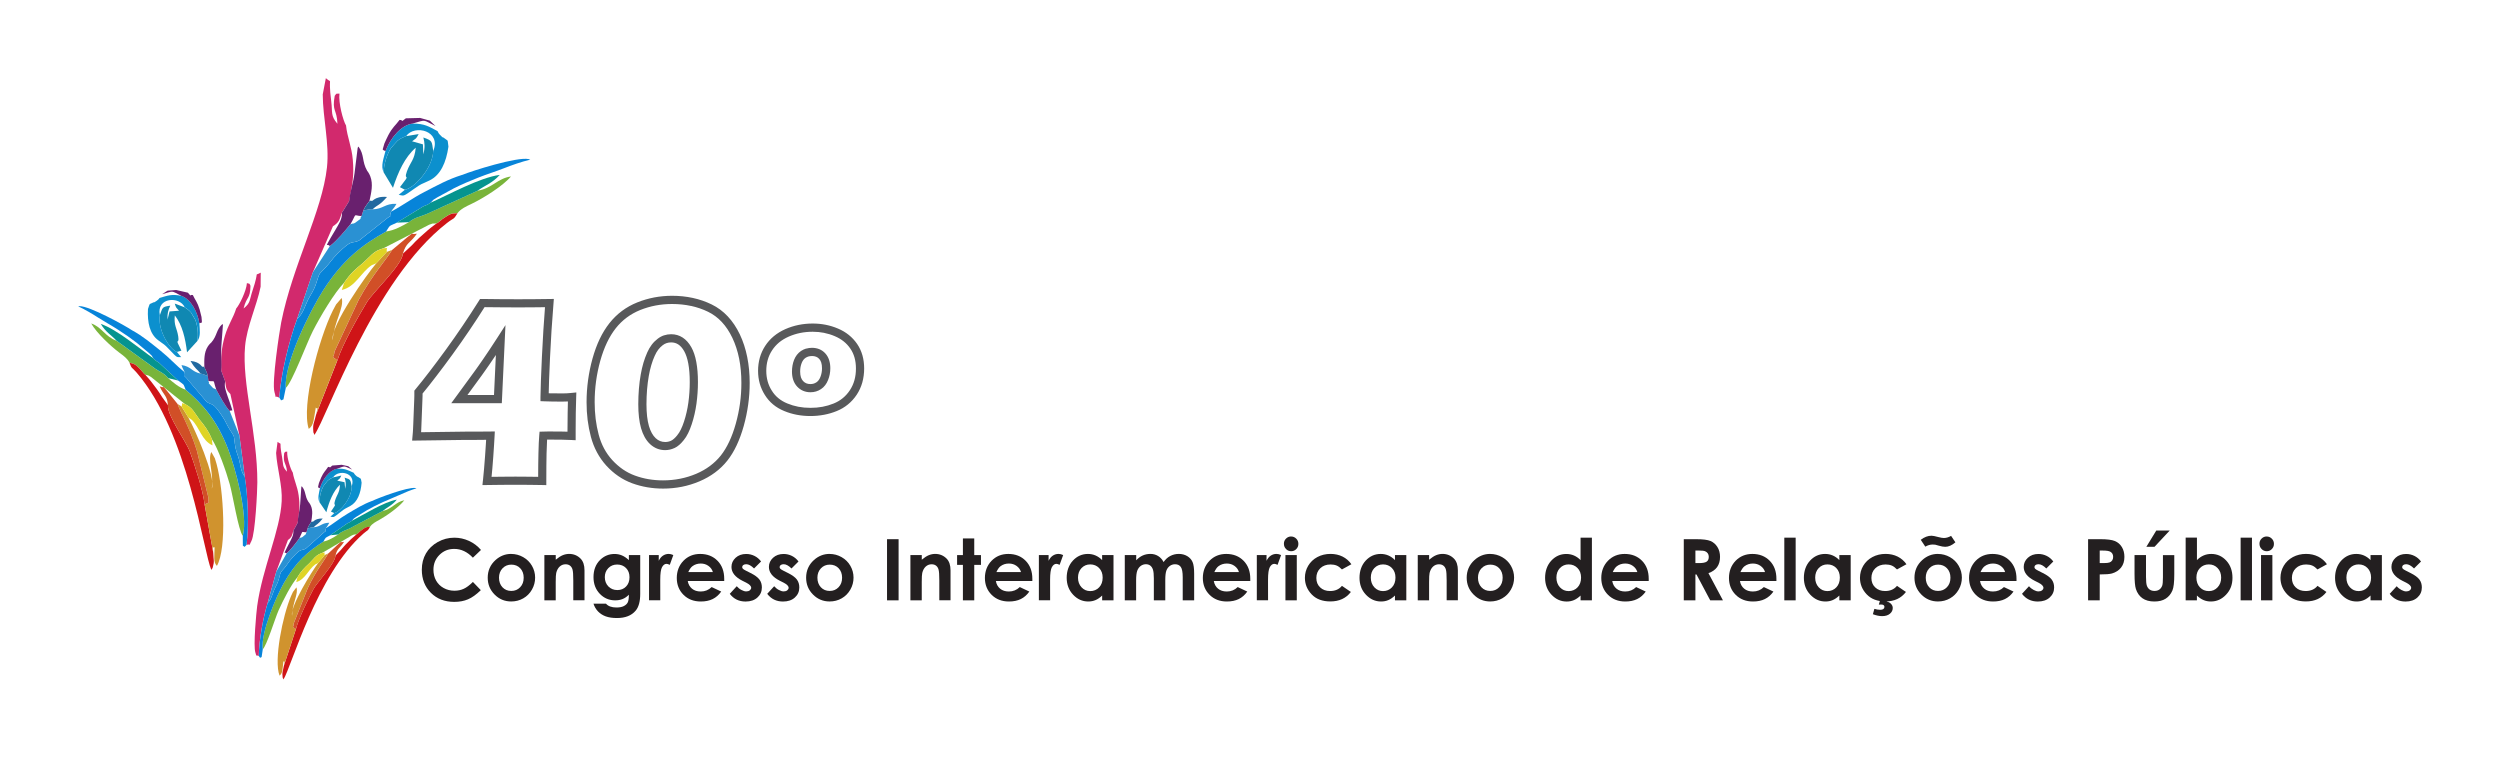 <svg xmlns="http://www.w3.org/2000/svg" id="Camada_1" data-name="Camada 1" viewBox="0 0 800 242.44"><defs><style>      .cls-1 {        fill: #06948f;      }      .cls-1, .cls-2, .cls-3, .cls-4, .cls-5, .cls-6, .cls-7, .cls-8, .cls-9, .cls-10, .cls-11, .cls-12, .cls-13 {        fill-rule: evenodd;      }      .cls-2 {        fill: #1088b2;      }      .cls-3 {        fill: #2169a0;      }      .cls-4 {        fill: #d14f27;      }      .cls-5 {        fill: #cf1417;      }      .cls-14 {        fill: #231f20;      }      .cls-6 {        fill: #0c90ce;      }      .cls-7 {        fill: #79b43a;      }      .cls-8 {        fill: #dfd425;      }      .cls-9 {        fill: #2a91d3;      }      .cls-15 {        fill: #58595b;      }      .cls-10 {        fill: #d0932e;      }      .cls-11 {        fill: #d2296d;      }      .cls-12 {        fill: #0784d9;      }      .cls-13 {        fill: #69206e;      }    </style></defs><g><g><path class="cls-11" d="M88.35,144.93c.31,5,2.05,10.38,1.79,15.45-.47,9.39-6.15,21.32-7.84,33.53-.26,1.88-1.3,12.88-.58,14.88.68,1.88-.31.5,1.09,1.14.04-4.98,1.4-12.33,2.84-16.98l2.78-10.1,3.71-10.04c1.29-.93,1.31-1.48,1.74-3.02.06-.06.28-.48.33-.56l1.05-1.96c.53-3.59.77-5.49.3-8.81-.41-2.88-1.46-4.75-1.87-7.25-.67-.94-1.93-4.78-1.78-6.7-.86.14-.51-.15-.98.53-.42,3.45.61,2.7.92,5.91-1.6-1.67-1.14-2.29-1.6-4.73-1.1-5.9.27-3.47-1.43-4.83l-.46,3.52Z"></path><path class="cls-7" d="M122.43,163.51l-10.64,5.62c-1.22.61-2.37.79-3.56,1.89-1.39.89-2.95,1.94-4.76,2.28-4.88,3.11-8.8,6.42-12.67,13.29-2.37,4.2-7.46,15.95-6.74,21.21,1.28-1.16,3.91-9.79,5.06-12.42,1.4-3.18,4.14-8.49,6.04-10.63,1.18-2.02,2.26-3.07,3.78-4.46l1.83-1.96c.87-.83,1.28-.99,2.4-1.44l9.39-5.54c1.08-.44.28-.2,1.51-.36.57-.3.1-.04.74-.56.73-.6.06-.16,1-.84,1.05-.77,1.21-.93,2.62-1.04.69-1,1.73-1.52,2.89-2.16,2.34-1.29,6.44-4.16,8.06-6.31-2.88.57-3.9,2.82-6.96,3.44"></path><path class="cls-12" d="M118.98,160.33c-3,1.12-5.23,2.57-7.83,4.1-2.5,1.47-4.53,3.22-6.82,4.56-.55,1.94.66.12-1.22,1.89l-5.27,4.69c-1.6.86-1.34-.4-4.37,2.99-1.23,1.38-1.27,1.75-2.33,3.05-1.48,1.82-1.18.93-1.85,3.47-.47,1.77-.98,2.34-1.57,3.72-.57,1.31-.88,3.05-2.07,4.17-1.44,4.65-2.79,12-2.83,16.98.64.68.08.66.9.31l.36-2.45c-.72-5.26,4.37-17,6.74-21.21,3.87-6.87,7.79-10.18,12.67-13.29.9-1.56.4-1.04,2.19-2.02l5.33-3.72c.76-.45.65-.19,1.63-.96.9-1.08.32-.42,1.34-1.21l3.39-2.1c1.65-.95,3.23-1.74,5.1-2.6,1.87-.87,3.35-1.39,5.34-2.3,1.7-.78,3.52-1.55,5.47-2.15-.11-.05-.27-.08-.34-.09-2.49-.4-12.06,3.25-13.94,4.18"></path><path class="cls-5" d="M114.09,170.98c-1.46,1.2-2.03,1.8-3.46,3.25-.53.54-.93,1.04-1.58,1.79l-1.7,1.77c-.1,2.57-5.82,8.41-7.11,10.83-1.62,3.05-4.68,9.28-5.54,12.68l-3.87,11.79c-.33,1.93-.62,1.89-.39,3.63.01.09.09.43.12.36.03-.06.08.25.15.35,2.55-4.02,10.64-33.6,25.6-46.69,1.5-1.31,1.29-.65,2.13-2.21-1.41.11-1.57.27-2.62,1.04-.94.68-.27.24-1,.84-.65.53-.16.27-.74.56"></path><path class="cls-10" d="M103.9,177.63l-2.1,2.55c-1.79,2.32-9.04,13.88-8.35,16.89.07-4.01,2.12-7.06,1.41-9.11l-1.11,1.45c-.03.05-.54,1.16-.62,1.34-2.69,6.28-5.58,20.66-3.67,25.46,1.11-.86.93-2.32,1.24-4.65.22.62.64-.84.13,1.52l3.87-11.79c-1.54-1.14-.81-.02-.69-1.89l4.49-11.26c2.76-5.83,5.28-8.66,6.49-11.02-.16.09-.94.4-1.1.49"></path><path class="cls-2" d="M106.6,152.76c-.52.26-1.13.52-1.77,1.09-.12.11-1.3,1.62-1.33,1.68-.83,1.52-1.28,3.47-1.25,5.2l2.18,3.18c.89-3.4,2.15-6.68,4.35-8.8-.1,2.65-.95,3.03-1.58,5.11-.75,2.45,1.16-.08-1.3,3.48l1.09.49c1.91-.44,5.6-4.76,5.56-8.58-.47-2.08-.22-2.16-2.28-2.77.36,1.14.51,2.03.2,3.59l-.22-2.12-2.33-.51c.88-.8.73-.41,1.31-1.63l-2.62.59Z"></path><path class="cls-9" d="M100.33,168.75c-.14,0-.33.02-.42.03-.08.01-.29.02-.39.04l-1.11.31-.33,1.2c-.66,1.14.62-.11-.78,1.09-1.07.91-.52.36-1.46.76-1.23,1.67-2.66,3.64-4.12,4.91l-3.29,5.77-2.78,10.1c1.19-1.12,1.5-2.86,2.07-4.17.59-1.38,1.11-1.95,1.57-3.72.67-2.54.36-1.65,1.85-3.47,1.05-1.3,1.1-1.67,2.33-3.05,3.02-3.39,2.77-2.13,4.37-2.99l5.27-4.69c1.89-1.77.67.05,1.22-1.89.54-.88.51-.63,1.05-1.7-2.47,0-2.69,1.28-5.06,1.46"></path><path class="cls-13" d="M95.25,167.29l-1.05,1.96c-.04.08-.27.5-.33.56.13,1.44-.53,2.43-1.19,3.78-.35.71-.54.98-.88,1.69-1.21,2.5-.65,1.17-.1,1.81,1.46-1.27,2.89-3.24,4.12-4.91,1.34-2.62.31-1.86,2.25-1.85l.33-1.2c.21-.69,1.01-1.87,1.18-2.09.29-1.8.63-3.64-.13-5.28-.33-.73-.66-1.01-.74-1.14-1.28-1.98-.73-3.34-2.15-5.04-.06.08-.12.22-.14.28l-.36,5.45c-.14,2-.74,4.02-.81,5.99"></path><path class="cls-4" d="M105,177.14c-1.21,2.35-3.73,5.19-6.49,11.02l-4.49,11.26c-.12,1.87-.85.74.69,1.89.85-3.4,3.92-9.63,5.54-12.68,1.28-2.42,7.01-8.26,7.11-10.83.54-2.45,1.42-2.26,2.73-4.41-1.93.42-.15-.63-1.97.84l-3.11,2.92Z"></path><path class="cls-6" d="M102.38,156.21c-.28,1.53-.87,3.22-.13,4.52-.03-1.74.42-3.69,1.25-5.21.03-.06,1.21-1.57,1.33-1.68.64-.57,1.25-.83,1.77-1.09,1.67-2.66,7.5-1.54,5.94,2.85.04,3.81-3.64,8.14-5.56,8.58l-1.25,1.16c1.23.09.7.53,3.29-1.53,1.6-1.27,1.23-.87,3.09-1.91,2.28-1.28,3.32-4,3.61-7.42-.35-1.73-.01-1.05-1-1.76-.56-.41.01.24-.91-.62-.44-.41-.35-.4-.61-.8-1.99-.89-2.79-1.44-5.4-1.3-2.38.45-4.53,3.3-5.43,6.2"></path><path class="cls-1" d="M112.63,166.61c-.98.76-.87.5-1.63.96l-5.33,3.72,2.57-.26c1.19-1.1,2.33-1.29,3.56-1.89l10.64-5.62c1.45-1.21,3.05-1.78,4.55-3.65-4.21.77-10.66,4.87-14.36,6.75"></path><path class="cls-8" d="M95.18,184.75l-.38,1.52c2.88-.82,3.84-4,6.07-5.65l.93-.44,2.1-2.55c-.25-1,.49-.84-.7-.75-1.13.45-1.54.61-2.4,1.44l-1.84,1.96c-1.52,1.39-2.6,2.44-3.78,4.46"></path><path class="cls-13" d="M106.32,148.98c-1.26,1.11-.34.37-1.33.43-.86,1.33-1.38,1.57-2.21,3.39-.07.16-.68,1.62-.72,1.78-.37,1.79-.49,1.21.31,1.64.91-2.9,3.05-5.75,5.43-6.2,3.05-1.07,1.99-.95,4.91.25l-1.27-1.08-2.1-.46-3.03.25Z"></path><path class="cls-3" d="M99.58,167.04c-.17.23-.97,1.4-1.18,2.09l1.11-.31c.1-.01.31-.03.39-.04.09-.01.28-.02.42-.03,1.18-1.2,1.32-.77,2.95-2.82-2.74-.11-3.12,1.42-3.29.98-.04-.11-.27.08-.4.12"></path></g><g><path class="cls-11" d="M83.4,91.74c-1.27,6.22-4.41,12.68-4.98,19.09-1.07,11.88,3.96,27.86,3.93,43.5,0,2.41-.64,16.41-1.9,18.79-1.18,2.25.3.69-1.57,1.24.83-6.27.42-15.73-.56-21.83l-1.71-13.18-2.89-13.26c-1.45-1.39-1.39-2.09-1.66-4.1-.07-.08-.27-.65-.31-.76l-.97-2.64c-.03-4.6,0-7.03,1.19-11.12,1.03-3.55,2.67-5.7,3.62-8.77,1.01-1.07,3.27-5.66,3.42-8.1,1.05.32.67-.1,1.14.85-.08,4.41-1.24,3.28-2.2,7.26,2.31-1.82,1.84-2.67,2.84-5.65,2.42-7.21.27-4.41,2.65-5.82l-.04,4.5Z"></path><path class="cls-7" d="M37.32,109.06l12.37,8.94c1.43.98,2.84,1.41,4.13,3.01,1.59,1.37,3.37,2.95,5.58,3.7,5.58,4.77,9.92,9.62,13.57,18.93,2.23,5.7,6.55,21.35,4.72,27.82-1.4-1.69-3.18-12.99-4.17-16.5-1.19-4.24-3.71-11.39-5.71-14.42-1.13-2.75-2.3-4.26-3.96-6.27l-1.96-2.79c-.94-1.2-1.43-1.47-2.76-2.23l-10.81-8.62c-1.28-.74-.32-.3-1.83-.72-.67-.48-.11-.06-.83-.84-.82-.88-.05-.21-1.11-1.23-1.19-1.15-1.36-1.39-3.11-1.77-.69-1.37-1.9-2.21-3.25-3.22-2.71-2.03-7.36-6.36-9-9.35,3.51,1.23,4.4,4.23,8.13,5.55"></path><path class="cls-12" d="M42.22,105.67c3.57,1.94,6.11,4.15,9.11,6.53,2.88,2.29,5.12,4.84,7.77,6.94.35,2.54-.86.04,1.2,2.59l5.79,6.82c1.86,1.36,1.76-.26,4.96,4.53,1.3,1.95,1.29,2.43,2.39,4.24,1.54,2.55,1.32,1.37,1.71,4.68.27,2.31.82,3.11,1.32,4.95.48,1.75.56,3.98,1.86,5.6.98,6.1,1.39,15.56.56,21.83-.92.74-.22.82-1.18.23l-.02-3.14c1.83-6.48-2.49-22.13-4.72-27.83-3.64-9.31-7.98-14.16-13.57-18.93-.85-2.12-.32-1.38-2.39-2.93l-6.04-5.61c-.87-.7-.78-.35-1.88-1.49-.94-1.51-.33-.59-1.46-1.75l-3.89-3.24c-1.9-1.48-3.75-2.76-5.94-4.17-2.19-1.42-3.96-2.34-6.3-3.83-2-1.28-4.14-2.57-6.49-3.66.14-.04.35-.06.45-.06,3.2-.06,14.57,6.21,16.77,7.71"></path><path class="cls-5" d="M46.48,119.91c1.62,1.77,2.23,2.62,3.77,4.69.57.77.99,1.47,1.67,2.53l1.83,2.53c-.33,3.25,5.83,11.6,7.01,14.86,1.5,4.12,4.24,12.49,4.71,16.91l2.77,15.49c.07,2.49.45,2.49-.15,4.62-.03.11-.19.52-.22.43-.03-.08-.14.3-.24.42-2.5-5.49-7.42-44.08-23.91-63.16-1.65-1.91-1.5-1.04-2.28-3.15,1.75.38,1.92.62,3.11,1.77,1.06,1.02.29.34,1.11,1.23.72.78.16.36.83.84"></path><path class="cls-10" d="M58.1,130.07l2.19,3.57c1.83,3.22,8.9,19.03,7.5,22.69.62-5.05-1.41-9.24-.16-11.69l1.13,2.02c.03.07.47,1.55.54,1.8,2.27,8.36,3.35,26.94.11,32.63-1.24-1.28-.76-3.08-.74-6.06-.38.74-.66-1.16-.43,1.89l-2.77-15.49c2.13-1.17,1.02.12,1.2-2.25l-3.66-14.93c-2.44-7.81-5.1-11.81-6.2-14.98.18.13,1.11.67,1.29.81"></path><path class="cls-2" d="M59.1,98.35c.6.42,1.33.85,2.03,1.68.13.16,1.34,2.27,1.37,2.34.77,2.05.99,4.58.65,6.76l-3.3,3.61c-.52-4.43-1.52-8.77-3.91-11.82-.34,3.35.66,3.97,1.09,6.69.5,3.2-1.44-.31,1.02,4.6l-1.45.42c-2.32-.88-6.19-6.97-5.46-11.75.95-2.54.66-2.68,3.35-3.07-.65,1.37-1,2.46-.88,4.47l.65-2.62,3.02-.23c-.97-1.16-.85-.65-1.36-2.28l3.19,1.2Z"></path><path class="cls-9" d="M64.16,119.54c.17.03.41.08.52.11.11.03.37.08.48.12l1.35.59.2,1.57c.63,1.55-.76-.25.79,1.51,1.18,1.33.6.54,1.7,1.21,1.25,2.32,2.7,5.04,4.31,6.89l3.11,7.83,1.71,13.18c-1.3-1.62-1.38-3.85-1.86-5.6-.5-1.84-1.05-2.64-1.32-4.95-.39-3.31-.17-2.13-1.71-4.68-1.1-1.81-1.08-2.29-2.39-4.24-3.2-4.79-3.1-3.16-4.96-4.53l-5.79-6.82c-2.06-2.55-.85-.06-1.2-2.59-.52-1.2-.53-.88-1.02-2.32,3.1.44,3.15,2.08,6.09,2.73"></path><path class="cls-13" d="M70.79,118.6l.97,2.64c.04.11.24.68.31.76-.42,1.78.24,3.14.82,4.96.31.96.5,1.32.81,2.28,1.08,3.36.61,1.58-.2,2.29-1.61-1.85-3.06-4.58-4.31-6.89-1.22-3.53-.06-2.39-2.49-2.72l-.2-1.57c-.14-.91-.93-2.52-1.11-2.83-.04-2.32-.14-4.68,1.09-6.61.55-.86,1-1.16,1.13-1.3,1.96-2.26,1.5-4.06,3.59-5.96.06.11.11.3.13.37l-.51,6.9c-.18,2.54.22,5.18-.04,7.66"></path><path class="cls-4" d="M56.81,129.26c1.11,3.17,3.77,7.18,6.2,14.98l3.66,14.93c-.17,2.37.93,1.09-1.2,2.25-.47-4.42-3.22-12.79-4.71-16.91-1.19-3.27-7.34-11.61-7.02-14.86-.25-3.18-1.39-3.09-2.65-6.02,2.35.86.3-.77,2.33,1.41l3.39,4.21Z"></path><path class="cls-6" d="M63.8,103.43c.08,1.97.52,4.2-.64,5.7.34-2.18.12-4.71-.65-6.76-.03-.08-1.24-2.19-1.37-2.34-.7-.83-1.43-1.27-2.03-1.69-1.62-3.63-9.14-3.26-7.96,2.53-.73,4.78,3.14,10.87,5.46,11.75l1.37,1.67c-1.56-.1-.98.54-3.86-2.5-1.78-1.88-1.39-1.31-3.55-2.95-2.64-2.01-3.46-5.61-3.22-9.96.75-2.11.2-1.31,1.56-2.03.78-.41-.06.3,1.25-.61.62-.43.51-.44.9-.89,2.65-.77,3.76-1.31,7.01-.68,2.92.99,5.1,4.94,5.73,8.75"></path><path class="cls-1" d="M49.09,114.68c1.1,1.13,1.01.78,1.88,1.49l6.04,5.61-3.19-.78c-1.3-1.6-2.71-2.03-4.13-3.01l-12.37-8.94c-1.61-1.77-3.52-2.77-5.07-5.39,5.14,1.72,12.53,8.01,16.84,11.01"></path><path class="cls-8" d="M67.8,140.54l.21,1.98c-3.47-1.53-4.12-5.71-6.63-8.17l-1.09-.72-2.19-3.57c.49-1.21-.47-1.14,1.02-.82,1.33.76,1.82,1.03,2.76,2.23l1.96,2.79c1.66,2.01,2.83,3.52,3.96,6.27"></path><path class="cls-13" d="M60.12,93.65c1.39,1.62.36.52,1.59.77.85,1.82,1.45,2.22,2.18,4.65.06.21.57,2.16.59,2.36.15,2.31.4,1.6-.68,2.01-.63-3.81-2.81-7.76-5.73-8.75-3.64-1.88-2.33-1.54-6.21-.55l1.78-1.13,2.73-.21,3.76.86Z"></path><path class="cls-3" d="M65.4,117.53c.18.31.98,1.93,1.11,2.84l-1.35-.59c-.12-.04-.38-.09-.48-.12-.11-.03-.34-.08-.52-.11-1.27-1.72-1.53-1.2-3.2-4.06,3.46.34,3.66,2.34,3.95,1.82.07-.13.32.15.48.22"></path></g><g><path class="cls-11" d="M103.28,30.24c.03,7.52,2.17,15.75,1.35,23.33-1.52,14.04-11.06,31.44-14.65,49.61-.55,2.79-3.06,19.2-2.15,22.27.86,2.88-.5.73,1.54,1.81.49-7.47,3.16-18.37,5.71-25.22l5.04-14.91,6.43-14.73c2.01-1.28,2.1-2.1,2.87-4.38.1-.08.46-.69.54-.81l1.74-2.84c1.1-5.34,1.62-8.17,1.2-13.19-.37-4.36-1.78-7.24-2.17-11.03-.92-1.47-2.49-7.33-2.1-10.2-1.3.13-.76-.27-1.52.72-.93,5.14.68,4.09.87,8.94-2.26-2.65-1.52-3.53-1.99-7.23-1.14-8.94.7-5.18-1.72-7.37l-1,5.24Z"></path><path class="cls-7" d="M152.79,61.04l-16.43,7.51c-1.89.81-3.63.98-5.5,2.53-2.16,1.22-4.59,2.65-7.34,3-7.59,4.25-13.75,8.88-20.15,18.85-3.91,6.1-12.56,23.27-11.94,31.22,2.02-1.64,6.71-14.35,8.67-18.2,2.37-4.65,6.95-12.37,9.98-15.43,1.95-2.93,3.65-4.41,6.05-6.36l2.92-2.79c1.37-1.18,2-1.38,3.73-1.96l14.55-7.5c1.66-.57.44-.28,2.3-.41.89-.4.15-.05,1.16-.78,1.15-.84.11-.23,1.57-1.17,1.65-1.06,1.9-1.3,4.02-1.33,1.12-1.43,2.72-2.13,4.52-2.99,3.62-1.73,10.02-5.68,12.62-8.77-4.36.61-6.1,3.89-10.73,4.56"></path><path class="cls-12" d="M147.89,55.96c-4.59,1.43-8.06,3.4-12.1,5.48-3.88,1.99-7.07,4.43-10.63,6.26-1,2.86.99.24-2,2.73l-8.3,6.58c-2.48,1.15-1.98-.71-6.81,4.11-1.97,1.96-2.06,2.52-3.75,4.37-2.38,2.6-1.85,1.29-3.07,5.04-.85,2.62-1.67,3.42-2.68,5.44-.96,1.92-1.58,4.49-3.46,6.07-2.55,6.85-5.22,17.75-5.71,25.22.9,1.07.07,1,1.32.54l.75-3.64c-.63-7.95,8.02-25.12,11.94-31.22,6.39-9.97,12.56-14.59,20.15-18.85,1.48-2.27.69-1.53,3.45-2.84l8.32-5.12c1.17-.62.99-.23,2.52-1.29,1.44-1.54.51-.6,2.11-1.69l5.27-2.87c2.55-1.28,5-2.33,7.87-3.46,2.88-1.14,5.15-1.8,8.21-2.99,2.62-1.02,5.41-2.02,8.39-2.75-.16-.08-.39-.14-.5-.17-3.7-.81-18.36,3.83-21.26,5.06"></path><path class="cls-5" d="M139.64,71.52c-2.29,1.68-3.19,2.52-5.47,4.57-.85.76-1.49,1.47-2.52,2.55l-2.71,2.52c-.38,3.85-9.46,12.12-11.59,15.63-2.69,4.43-7.83,13.52-9.39,18.54l-6.81,17.35c-.66,2.87-1.1,2.79-.89,5.41,0,.14.1.65.15.55.05-.09.09.38.19.54,4.17-5.8,18.85-49.48,42.42-67.81,2.36-1.84,1.99-.86,3.38-3.13-2.12.03-2.37.27-4.02,1.33-1.47.94-.42.33-1.57,1.17-1.01.73-.27.38-1.16.78"></path><path class="cls-10" d="M123.78,80.62l-3.37,3.64c-2.88,3.32-14.75,20.04-13.97,24.62.46-6.01,3.78-10.41,2.9-13.54l-1.79,2.08c-.05.07-.91,1.69-1.05,1.96-4.58,9.19-10.14,30.51-7.7,37.87,1.74-1.2,1.59-3.41,2.26-6.86.28.94,1.03-1.2.06,2.29l6.81-17.35c-2.2-1.85-1.22-.1-.87-2.89l7.71-16.5c4.64-8.5,8.66-12.54,10.68-15.96-.24.11-1.44.52-1.69.64"></path><path class="cls-2" d="M129.97,43.54c-.8.34-1.75.68-2.75,1.49-.19.15-2.08,2.32-2.14,2.41-1.37,2.2-2.22,5.09-2.32,7.7l2.99,4.96c1.64-5.02,3.8-9.84,7.29-12.83-.38,3.97-1.68,4.46-2.81,7.52-1.33,3.61,1.75-.03-2.25,5.1l1.59.83c2.9-.49,8.8-6.66,9.07-12.38-.52-3.17-.14-3.26-3.17-4.35.44,1.74.59,3.09,0,5.4l-.14-3.2-3.46-.97c1.39-1.12,1.13-.55,2.11-2.33l-3.98.66Z"></path><path class="cls-9" d="M119.19,66.99c-.21,0-.49,0-.63,0-.13,0-.44,0-.59.02l-1.7.37-.59,1.78c-1.09,1.65.95-.11-1.27,1.57-1.68,1.27-.82.49-2.26,1.01-1.99,2.4-4.3,5.23-6.6,7.01l-5.43,8.37-5.04,14.91c1.88-1.58,2.5-4.16,3.46-6.07,1.01-2.01,1.83-2.82,2.68-5.44,1.22-3.75.69-2.44,3.07-5.04,1.69-1.85,1.79-2.41,3.75-4.37,4.83-4.82,4.33-2.96,6.81-4.11l8.3-6.58c2.98-2.49,1,.13,2-2.73.88-1.27.82-.9,1.73-2.46-3.7-.2-4.15,1.69-7.71,1.76"></path><path class="cls-13" d="M111.71,64.36l-1.74,2.84c-.08.12-.44.73-.54.81.08,2.17-1,3.6-2.11,5.57-.58,1.04-.89,1.42-1.47,2.46-2.03,3.65-1.08,1.69-.3,2.7,2.3-1.77,4.61-4.61,6.6-7.01,2.23-3.82.63-2.76,3.53-2.58l.59-1.78c.37-1.02,1.67-2.71,1.95-3.03.59-2.68,1.25-5.4.27-7.93-.44-1.13-.9-1.58-1.01-1.77-1.75-3.08-.8-5.07-2.78-7.75-.1.12-.2.32-.24.4l-1.01,8.14c-.38,3-1.45,5.97-1.73,8.91"></path><path class="cls-4" d="M125.47,79.98c-2.02,3.42-6.04,7.46-10.68,15.96l-7.71,16.5c-.35,2.8-1.33,1.04.87,2.89,1.57-5.02,6.7-14.11,9.39-18.54,2.14-3.52,11.22-11.78,11.59-15.63,1.03-3.63,2.32-3.26,4.48-6.38-2.93.46-.17-.97-3.03,1.1l-4.91,4.11Z"></path><path class="cls-6" d="M123.34,48.37c-.55,2.27-1.58,4.75-.58,6.77.11-2.61.95-5.5,2.32-7.7.05-.09,1.95-2.26,2.14-2.41,1.01-.8,1.95-1.14,2.75-1.48,2.73-3.85,11.37-1.66,8.66,4.79-.27,5.72-6.17,11.9-9.07,12.38l-1.98,1.63c1.84.24,1.01.85,5.06-2.01,2.5-1.77,1.92-1.2,4.81-2.6,3.53-1.72,5.32-5.72,6.05-10.82-.38-2.62.07-1.57-1.34-2.72-.81-.66,0,.37-1.31-1-.62-.64-.49-.63-.84-1.25-2.9-1.51-4.07-2.39-7.98-2.41-3.61.47-7.07,4.56-8.68,8.83"></path><path class="cls-1" d="M137.82,64.84c-1.54,1.06-1.35.67-2.52,1.29l-8.32,5.12,3.88-.16c1.87-1.55,3.61-1.73,5.5-2.53l16.43-7.51c2.28-1.68,4.73-2.41,7.14-5.08-6.37.8-16.41,6.39-22.12,8.88"></path><path class="cls-8" d="M110.09,90.54l-.71,2.25c4.39-.98,6.11-5.67,9.6-7.95l1.44-.58,3.37-3.64c-.29-1.52.81-1.22-.99-1.19-1.73.57-2.36.78-3.73,1.95l-2.92,2.79c-2.4,1.95-4.1,3.43-6.05,6.36"></path><path class="cls-13" d="M129.88,37.85c-1.99,1.56-.54.52-2.02.52-1.41,1.91-2.2,2.24-3.61,4.9-.12.23-1.16,2.37-1.23,2.61-.71,2.65-.83,1.77.32,2.49,1.61-4.28,5.07-8.36,8.68-8.83,4.66-1.34,3.07-1.25,7.35.8l-1.81-1.73-3.12-.87-4.57.12Z"></path><path class="cls-3" d="M118.22,64.36c-.28.32-1.58,2.01-1.95,3.03l1.7-.37c.14-.01.46-.01.59-.02.14,0,.42-.01.63,0,1.87-1.7,2.05-1.04,4.66-3.97-4.1-.41-4.8,1.86-5.01,1.19-.05-.17-.41.1-.61.15"></path></g></g><g><path class="cls-15" d="M257.99,111.56c.59-.17,1.2-.26,1.84-.26.86,0,1.65.15,2.36.44.73.3,1.37.75,1.92,1.36.54.6.94,1.3,1.21,2.12.25.78.38,1.66.38,2.62,0,.66-.06,1.31-.18,1.94-.12.63-.3,1.24-.54,1.83h0c-.25.63-.56,1.18-.92,1.65h0c-.39.51-.83.93-1.35,1.26-.49.33-1.02.58-1.59.75-.57.17-1.16.25-1.78.25-.83,0-1.6-.15-2.32-.45-.72-.3-1.36-.75-1.92-1.35-.56-.6-.99-1.32-1.27-2.16h0c-.27-.8-.4-1.69-.4-2.68,0-.65.06-1.29.17-1.92.11-.63.28-1.23.5-1.79.24-.6.54-1.15.91-1.62.38-.49.82-.9,1.33-1.25h0c.51-.34,1.05-.59,1.64-.77M259.83,113.93c-.41,0-.78.05-1.11.14-.33.1-.64.24-.93.43-.27.18-.51.4-.71.67-.21.28-.39.6-.54.98-.16.42-.29.85-.37,1.29-.08.44-.12.93-.12,1.46,0,.72.09,1.34.25,1.85.16.47.39.87.69,1.19.31.33.65.57,1.02.72.38.16.82.24,1.31.24.38,0,.73-.05,1.04-.14.31-.09.6-.23.87-.41h.02c.27-.19.5-.41.7-.67.22-.29.41-.64.57-1.04h0c.17-.42.3-.87.39-1.34.09-.45.13-.94.13-1.46,0-.71-.08-1.32-.24-1.82-.15-.47-.37-.86-.65-1.17-.28-.31-.6-.54-.98-.69-.39-.16-.84-.24-1.37-.24ZM263.73,106.51c-1.18-.23-2.4-.35-3.67-.35-1.39,0-2.73.13-4,.39-1.29.26-2.52.66-3.7,1.18h0c-1.17.52-2.19,1.14-3.07,1.87-.87.73-1.62,1.57-2.24,2.53-.62.95-1.08,1.96-1.38,3.05-.31,1.09-.46,2.26-.46,3.51,0,1.18.15,2.29.44,3.34.29,1.05.73,2.04,1.32,2.96h0c.57.93,1.26,1.73,2.09,2.41.83.69,1.79,1.26,2.87,1.7h0c1.13.47,2.3.82,3.53,1.06,1.23.23,2.52.35,3.88.35s2.64-.11,3.86-.34c1.23-.23,2.41-.58,3.55-1.04,1.09-.44,2.06-1.01,2.93-1.72.87-.71,1.63-1.56,2.28-2.54.64-.97,1.13-2.04,1.45-3.18.33-1.16.49-2.41.49-3.75,0-1.27-.15-2.44-.45-3.51-.3-1.05-.74-2.01-1.34-2.88-.61-.89-1.32-1.66-2.14-2.31-.83-.66-1.78-1.22-2.85-1.67h0c-1.09-.47-2.23-.82-3.4-1.05ZM260.06,103.53c1.43,0,2.82.13,4.17.4,1.35.27,2.66.67,3.92,1.21,1.29.54,2.44,1.22,3.46,2.04,1.03.83,1.92,1.79,2.67,2.88.76,1.11,1.32,2.32,1.7,3.65.37,1.31.55,2.72.55,4.22s-.2,3.06-.59,4.46c-.4,1.41-1,2.72-1.79,3.92-.8,1.2-1.74,2.24-2.82,3.12-1.07.87-2.27,1.58-3.61,2.12-1.29.52-2.64.92-4.04,1.18-1.4.26-2.85.4-4.34.4s-2.95-.13-4.36-.4c-1.41-.27-2.76-.67-4.05-1.21-1.34-.55-2.52-1.25-3.54-2.1-1.03-.85-1.91-1.87-2.64-3.04-.72-1.15-1.27-2.36-1.63-3.65-.36-1.29-.54-2.64-.54-4.05,0-1.48.19-2.89.56-4.22.38-1.34.95-2.59,1.71-3.76.76-1.18,1.68-2.21,2.76-3.11,1.08-.9,2.31-1.65,3.68-2.26h0c1.36-.6,2.77-1.05,4.23-1.35,1.47-.3,2.98-.45,4.52-.45ZM212.5,107.31c.73-.24,1.48-.36,2.27-.36,1.36,0,2.6.36,3.7,1.08,1.06.69,1.97,1.71,2.73,3.04.73,1.28,1.27,2.87,1.62,4.78.34,1.85.52,3.99.52,6.42,0,1.14-.04,2.29-.12,3.45-.08,1.15-.2,2.3-.35,3.45h0c-.16,1.15-.37,2.28-.62,3.37-.26,1.11-.55,2.19-.9,3.22-.35,1.07-.74,2.03-1.15,2.86-.43.86-.89,1.61-1.4,2.22-.48.6-.95,1.1-1.41,1.5-.52.45-1.03.8-1.54,1.03h-.02c-.48.22-.96.38-1.46.5-.51.11-1.02.17-1.52.17-.91,0-1.78-.16-2.6-.49-.81-.33-1.56-.81-2.24-1.44h0c-.66-.63-1.23-1.37-1.71-2.23-.46-.83-.85-1.77-1.16-2.84h0c-.3-1.04-.52-2.21-.67-3.51-.15-1.28-.22-2.67-.22-4.18,0-1.7.07-3.35.2-4.94.13-1.59.32-3.11.58-4.55.23-1.32.52-2.58.87-3.77.35-1.17.76-2.28,1.22-3.31h0c.4-.92.88-1.74,1.44-2.48.56-.74,1.21-1.38,1.94-1.93.62-.48,1.3-.84,2.03-1.08ZM214.77,109.57c-.53,0-1.01.07-1.45.22-.44.14-.86.37-1.26.68h0c-.53.4-1.01.88-1.43,1.44-.42.55-.79,1.2-1.1,1.92l-.02.03c-.42.91-.78,1.91-1.1,2.99-.32,1.08-.59,2.24-.8,3.47h0c-.24,1.38-.43,2.81-.55,4.31-.12,1.5-.19,3.08-.19,4.73,0,1.43.07,2.72.2,3.88.13,1.15.33,2.18.59,3.09h0c.25.85.56,1.61.93,2.28.35.63.76,1.17,1.23,1.61.44.41.91.72,1.42.92.5.2,1.04.3,1.62.3.34,0,.66-.03.96-.1.31-.07.62-.17.93-.31.29-.14.6-.35.93-.64.35-.31.72-.7,1.09-1.17v-.02c.39-.46.75-1.04,1.09-1.73.36-.72.69-1.56,1.01-2.52h0c.33-.99.6-1.99.83-2.99.24-1.03.43-2.07.58-3.14.14-1.07.26-2.16.33-3.27.07-1.06.11-2.16.11-3.28,0-2.3-.16-4.28-.47-5.95-.3-1.61-.74-2.93-1.32-3.96-.55-.97-1.18-1.68-1.88-2.14-.66-.43-1.42-.65-2.27-.65ZM221.15,97.91c-1.92-.42-3.96-.63-6.1-.63-1.8,0-3.55.16-5.24.48-1.69.32-3.33.8-4.93,1.44-3.14,1.27-5.75,3.21-7.83,5.83-1.04,1.32-1.98,2.84-2.81,4.58-.84,1.76-1.55,3.7-2.15,5.84-.6,2.16-1.05,4.34-1.35,6.54-.3,2.19-.45,4.43-.45,6.7,0,1.86.11,3.65.32,5.38.22,1.74.54,3.41.97,5.02.42,1.58.99,3.05,1.71,4.4.72,1.35,1.6,2.6,2.64,3.74h0c1.05,1.14,2.18,2.13,3.38,2.96,1.2.82,2.48,1.49,3.86,1.99,2.8,1.03,5.79,1.54,8.99,1.54,1.89,0,3.71-.18,5.48-.53,1.78-.35,3.49-.88,5.13-1.57,1.64-.7,3.12-1.54,4.43-2.52,1.3-.97,2.45-2.07,3.45-3.32,1-1.27,1.9-2.75,2.69-4.43.81-1.71,1.51-3.63,2.11-5.77.6-2.16,1.05-4.32,1.35-6.49.3-2.15.44-4.34.44-6.55,0-2.8-.24-5.4-.72-7.8-.48-2.38-1.2-4.59-2.16-6.62-.96-2-2.08-3.7-3.39-5.09-1.29-1.38-2.76-2.47-4.41-3.27-1.7-.83-3.52-1.45-5.43-1.87ZM215.05,94.65c2.32,0,4.54.23,6.65.69,2.12.46,4.13,1.15,6.03,2.08h0c1.93.94,3.66,2.22,5.17,3.84,1.5,1.6,2.78,3.52,3.85,5.75h0c1.05,2.21,1.83,4.62,2.36,7.23.52,2.6.79,5.37.79,8.31,0,2.3-.16,4.6-.48,6.9-.32,2.29-.79,4.57-1.42,6.84-.64,2.29-1.4,4.35-2.26,6.19-.88,1.87-1.88,3.51-3,4.93h0c-1.14,1.43-2.45,2.7-3.94,3.8-1.48,1.1-3.14,2.04-4.97,2.82h0c-1.83.77-3.71,1.35-5.65,1.74-1.94.38-3.93.58-5.98.58-3.51,0-6.8-.57-9.9-1.7-1.57-.58-3.05-1.34-4.43-2.29-1.38-.94-2.65-2.06-3.84-3.35h0c-1.18-1.31-2.19-2.74-3.01-4.28-.83-1.54-1.47-3.2-1.94-4.97-.46-1.75-.81-3.54-1.04-5.37-.23-1.84-.34-3.74-.34-5.7,0-2.35.16-4.7.48-7.05.32-2.32.79-4.62,1.42-6.89.64-2.31,1.41-4.4,2.3-6.27.9-1.89,1.95-3.58,3.13-5.08,2.36-2.98,5.33-5.2,8.9-6.63,1.75-.71,3.56-1.23,5.42-1.59,1.87-.35,3.78-.53,5.72-.53ZM161.52,108.91l-.94,20.12h-16.18l7.64-10.45c.29-.4.65-.91,1.08-1.52.49-.69.98-1.41,1.46-2.1.59-.86,1.3-1.91,2.13-3.15.72-1.09,1.52-2.31,2.4-3.67l2.64-4.1-.23,4.86ZM158.08,126.41l.6-12.81c-.7,1.06-1.35,2.01-1.94,2.86-.65.94-1.13,1.63-1.47,2.11-.48.68-.84,1.19-1.1,1.55l-4.59,6.28h8.51ZM157.52,150.21c-.07.76-.14,1.55-.22,2.38,1.13-.02,2.23-.03,3.3-.04,1.89-.02,3.34-.03,4.35-.03,1.13,0,2.58,0,4.37.03.98,0,1.94.02,2.89.04,0-2.81.04-5.33.09-7.55.06-2.49.14-4.4.26-5.73l.1-1.17,2.88-.07h.03c1.43,0,2.85,0,4.28.03.64.01,1.22.02,1.75.04v-.59c0-1.64.02-3.44.05-5.41.02-1.25.05-2.47.08-3.67h-.2c-.11.02-.42.03-.95.03-.68,0-1.24.01-1.6.01-.72,0-1.57,0-2.55-.03-.82-.01-1.56-.04-2.21-.06l-1.27-.05v-1.27c.03-1.5.07-3.34.15-5.52.07-2.16.18-4.61.31-7.34.13-2.88.29-5.74.47-8.59.16-2.48.33-4.92.52-7.35-1.21.02-2.41.03-3.6.04-2.06.02-3.7.03-4.91.03s-3.06,0-5.46-.03c-1.72-.01-3.51-.03-5.37-.05-1.59,2.52-3.19,4.97-4.81,7.36-1.77,2.62-3.59,5.22-5.46,7.79-1.83,2.52-3.57,4.85-5.22,6.99-1.56,2.04-3.01,3.87-4.35,5.5v.72c-.02.42-.03.8-.04,1.15l-.31,7.9c-.03.79-.05,1.4-.07,1.8-.02.35-.03.62-.05.81l14.23-.19h.02s3.41,0,3.41,0h0s5.93-.05,5.93-.05l-.07,1.39c-.04.88-.1,1.85-.17,2.92-.07,1.17-.16,2.41-.25,3.73-.11,1.47-.21,2.83-.32,4.08ZM154.54,153.79c.11-1.11.23-2.38.36-3.8.12-1.38.23-2.73.32-4.04.1-1.44.19-2.68.25-3.71l.09-1.5-3.16.03h0s-3.41,0-3.41,0h0s-17.11.23-17.11.23l.24-2.74h0c.01-.13.03-.41.05-.86.02-.49.05-1.08.08-1.78l.31-7.9c.01-.38.03-.74.03-1.09,0-.2,0-.58,0-1.15v-.47l.3-.37c1.44-1.74,2.97-3.67,4.59-5.78,1.6-2.08,3.32-4.4,5.18-6.94,1.84-2.53,3.64-5.11,5.41-7.72,1.79-2.65,3.51-5.29,5.16-7.91l.39-.62h.73c2.15.04,4.18.06,6.08.07,1.45.01,3.26.02,5.45.02,2.02,0,3.64,0,4.89-.02,1.64-.01,3.31-.04,5.02-.06l1.44-.02-.11,1.43c-.24,3.01-.45,5.93-.64,8.74-.19,2.93-.35,5.78-.47,8.54h0c-.13,2.81-.24,5.24-.31,7.3-.05,1.59-.09,2.98-.11,4.18l.87.02c.59,0,1.43.01,2.51.01h1.57c.41,0,.68-.01.81-.02l.66-.05.93-.08,1.49-.15-.05,1.49c-.06,1.68-.1,3.38-.13,5.1-.02,1.54-.04,3.32-.04,5.37v3.33l-1.38-.07c-.85-.04-1.86-.08-3.04-.1-1.02-.02-2.44-.03-4.24-.03h0s-.48,0-.48,0c-.07,1.2-.13,2.67-.17,4.41-.05,2.27-.08,5.21-.08,8.82v1.34l-1.34-.03c-1.39-.03-2.79-.05-4.19-.06-1.08,0-2.53-.02-4.35-.02s-3.19,0-4.33.02c-1.5.01-3.09.04-4.75.06l-1.48.02.15-1.47Z"></path><g><g><g><path class="cls-14" d="M153.92,175.98l-2.6,2.48c-1.77-1.87-3.76-2.81-5.98-2.81-1.87,0-3.44.64-4.72,1.92-1.28,1.28-1.92,2.85-1.92,4.73,0,1.31.28,2.46.85,3.48.57,1.01,1.37,1.81,2.41,2.38,1.04.58,2.19.87,3.46.87,1.08,0,2.07-.2,2.96-.61.89-.4,1.88-1.14,2.95-2.2l2.53,2.63c-1.45,1.41-2.81,2.39-4.1,2.93-1.29.55-2.75.82-4.4.82-3.04,0-5.53-.96-7.47-2.89-1.94-1.93-2.91-4.4-2.91-7.41,0-1.95.44-3.68,1.32-5.2.88-1.52,2.15-2.74,3.79-3.66,1.65-.92,3.42-1.38,5.31-1.38,1.61,0,3.17.34,4.66,1.02,1.49.68,2.78,1.65,3.86,2.91Z"></path><path class="cls-14" d="M163.57,177.26c1.37,0,2.65.34,3.85,1.02,1.2.68,2.14,1.61,2.81,2.78.67,1.17,1.01,2.43,1.01,3.79s-.34,2.64-1.02,3.83-1.6,2.12-2.77,2.79-2.46,1-3.87,1c-2.07,0-3.85-.74-5.31-2.22-1.47-1.48-2.2-3.27-2.2-5.38,0-2.26.83-4.15,2.49-5.65,1.45-1.31,3.13-1.97,5.01-1.97ZM163.63,180.68c-1.13,0-2.07.39-2.82,1.18s-1.13,1.79-1.13,3.01.37,2.28,1.11,3.06c.74.78,1.68,1.17,2.82,1.17s2.08-.39,2.84-1.18c.76-.79,1.13-1.8,1.13-3.05s-.37-2.25-1.11-3.03-1.69-1.16-2.84-1.16Z"></path><path class="cls-14" d="M174.21,177.63h3.63v1.48c.82-.69,1.57-1.18,2.24-1.45.67-.27,1.35-.41,2.05-.41,1.43,0,2.65.5,3.65,1.5.84.85,1.26,2.11,1.26,3.78v9.56h-3.59v-6.34c0-1.73-.08-2.87-.23-3.44-.15-.57-.42-1-.81-1.3-.38-.3-.86-.44-1.43-.44-.73,0-1.36.25-1.89.74s-.89,1.17-1.1,2.04c-.11.45-.16,1.43-.16,2.94v5.81h-3.63v-14.47Z"></path><path class="cls-14" d="M201.25,177.63h3.62v12.4c0,2.45-.49,4.25-1.48,5.4-1.32,1.56-3.31,2.34-5.97,2.34-1.42,0-2.61-.18-3.58-.53-.97-.35-1.78-.88-2.45-1.56-.67-.69-1.16-1.52-1.48-2.51h4c.35.41.81.72,1.37.92s1.22.31,1.98.31c.98,0,1.76-.15,2.35-.45.59-.3,1.01-.69,1.26-1.17.24-.48.37-1.3.37-2.47-.64.64-1.31,1.1-2.01,1.38-.7.28-1.49.42-2.38.42-1.94,0-3.58-.7-4.92-2.1-1.34-1.4-2.01-3.17-2.01-5.32,0-2.3.71-4.14,2.13-5.53,1.29-1.26,2.82-1.89,4.6-1.89.83,0,1.62.15,2.36.46.74.31,1.48.81,2.23,1.51v-1.6ZM197.49,180.65c-1.14,0-2.09.38-2.83,1.15-.75.77-1.12,1.73-1.12,2.89s.38,2.19,1.14,2.97c.76.77,1.72,1.16,2.87,1.16s2.06-.38,2.79-1.13c.73-.75,1.1-1.74,1.1-2.97s-.37-2.19-1.1-2.94c-.74-.75-1.69-1.13-2.85-1.13Z"></path><path class="cls-14" d="M207.69,177.63h3.11v1.82c.34-.72.78-1.26,1.34-1.64.56-.37,1.17-.56,1.84-.56.47,0,.96.12,1.48.37l-1.13,3.13c-.43-.21-.78-.32-1.05-.32-.56,0-1.03.35-1.42,1.04s-.58,2.05-.58,4.07v.7s.01,5.85.01,5.85h-3.6v-14.47Z"></path><path class="cls-14" d="M231.75,185.92h-11.67c.17,1.03.62,1.85,1.35,2.45.73.61,1.67.91,2.8.91,1.36,0,2.52-.47,3.5-1.42l3.06,1.44c-.76,1.08-1.68,1.88-2.74,2.4-1.06.52-2.33.78-3.79.78-2.27,0-4.12-.72-5.55-2.15-1.43-1.43-2.14-3.23-2.14-5.38s.71-4.04,2.13-5.5c1.42-1.46,3.21-2.19,5.35-2.19,2.28,0,4.13.73,5.56,2.19,1.43,1.46,2.14,3.38,2.14,5.78v.69ZM228.12,183.06c-.24-.81-.71-1.46-1.42-1.97-.71-.51-1.52-.76-2.46-.76-1.01,0-1.9.28-2.66.85-.48.35-.92.98-1.33,1.88h7.87Z"></path><path class="cls-14" d="M243.55,179.66l-2.25,2.25c-.91-.9-1.74-1.36-2.49-1.36-.41,0-.73.09-.96.26s-.35.39-.35.65c0,.19.07.37.22.54.15.16.51.39,1.08.67l1.33.67c1.4.69,2.36,1.4,2.89,2.11s.78,1.56.78,2.53c0,1.29-.47,2.36-1.42,3.22-.94.86-2.21,1.29-3.8,1.29-2.11,0-3.8-.82-5.05-2.47l2.23-2.43c.43.5.92.9,1.5,1.2.57.31,1.08.46,1.52.46.48,0,.87-.11,1.16-.35s.44-.5.44-.8c0-.56-.53-1.1-1.58-1.64l-1.22-.61c-2.34-1.18-3.51-2.66-3.51-4.43,0-1.14.44-2.12,1.32-2.93.88-.81,2.01-1.22,3.39-1.22.94,0,1.82.21,2.65.62.83.41,1.53,1,2.11,1.78Z"></path></g><path class="cls-14" d="M255.53,179.66l-2.25,2.25c-.91-.9-1.74-1.36-2.49-1.36-.41,0-.73.09-.96.26s-.35.39-.35.65c0,.19.07.37.22.54.15.16.51.39,1.08.67l1.33.67c1.4.69,2.36,1.4,2.89,2.11s.78,1.56.78,2.53c0,1.29-.47,2.36-1.42,3.22-.94.86-2.21,1.29-3.8,1.29-2.11,0-3.8-.82-5.05-2.47l2.23-2.43c.43.5.92.9,1.5,1.2.57.31,1.08.46,1.52.46.48,0,.87-.11,1.16-.35s.44-.5.44-.8c0-.56-.53-1.1-1.58-1.64l-1.22-.61c-2.34-1.18-3.51-2.66-3.51-4.43,0-1.14.44-2.12,1.32-2.93.88-.81,2.01-1.22,3.39-1.22.94,0,1.82.21,2.65.62.83.41,1.53,1,2.11,1.78Z"></path><path class="cls-14" d="M265.46,177.26c1.37,0,2.65.34,3.85,1.02,1.2.68,2.14,1.61,2.81,2.78.67,1.17,1.01,2.43,1.01,3.79s-.34,2.64-1.02,3.83-1.6,2.12-2.77,2.79-2.46,1-3.87,1c-2.07,0-3.85-.74-5.31-2.22-1.47-1.48-2.2-3.27-2.2-5.38,0-2.26.83-4.15,2.49-5.65,1.45-1.31,3.13-1.97,5.01-1.97ZM265.52,180.68c-1.13,0-2.07.39-2.82,1.18s-1.13,1.79-1.13,3.01.37,2.28,1.11,3.06c.74.78,1.68,1.17,2.82,1.17s2.08-.39,2.84-1.18c.76-.79,1.13-1.8,1.13-3.05s-.37-2.25-1.11-3.03-1.69-1.16-2.84-1.16Z"></path></g><g><path class="cls-14" d="M283.85,172.54h3.7v19.57h-3.7v-19.57Z"></path><path class="cls-14" d="M291.34,177.63h3.63v1.48c.82-.69,1.57-1.18,2.24-1.45.67-.27,1.35-.41,2.05-.41,1.43,0,2.65.5,3.65,1.5.84.85,1.26,2.11,1.26,3.78v9.56h-3.59v-6.34c0-1.73-.08-2.87-.23-3.44-.15-.57-.42-1-.81-1.3-.38-.3-.86-.44-1.43-.44-.73,0-1.36.25-1.89.74s-.89,1.17-1.1,2.04c-.11.45-.16,1.43-.16,2.94v5.81h-3.63v-14.47Z"></path><path class="cls-14" d="M308.13,172.3h3.63v5.33h2.15v3.13h-2.15v11.35h-3.63v-11.35h-1.86v-3.13h1.86v-5.33Z"></path><path class="cls-14" d="M330.35,185.92h-11.67c.17,1.03.62,1.85,1.35,2.45.73.61,1.67.91,2.8.91,1.36,0,2.52-.47,3.5-1.42l3.06,1.44c-.76,1.08-1.68,1.88-2.74,2.4-1.06.52-2.33.78-3.79.78-2.27,0-4.12-.72-5.55-2.15-1.43-1.43-2.14-3.23-2.14-5.38s.71-4.04,2.13-5.5c1.42-1.46,3.21-2.19,5.35-2.19,2.28,0,4.13.73,5.56,2.19,1.43,1.46,2.14,3.38,2.14,5.78v.69ZM326.72,183.06c-.24-.81-.71-1.46-1.42-1.97-.71-.51-1.52-.76-2.46-.76-1.01,0-1.9.28-2.66.85-.48.35-.92.98-1.33,1.88h7.87Z"></path><path class="cls-14" d="M332.44,177.63h3.11v1.82c.34-.72.78-1.26,1.34-1.64.56-.37,1.17-.56,1.84-.56.47,0,.96.12,1.48.37l-1.13,3.13c-.43-.21-.78-.32-1.05-.32-.56,0-1.03.35-1.42,1.04s-.58,2.05-.58,4.07v.7s.01,5.85.01,5.85h-3.6v-14.47Z"></path><path class="cls-14" d="M352.69,177.63h3.63v14.47h-3.63v-1.53c-.71.67-1.42,1.16-2.13,1.46-.71.3-1.49.45-2.32.45-1.87,0-3.49-.73-4.85-2.18s-2.05-3.25-2.05-5.41.66-4.07,1.98-5.49,2.92-2.14,4.81-2.14c.87,0,1.68.16,2.44.49.76.33,1.47.82,2.11,1.48v-1.6ZM348.87,180.61c-1.12,0-2.05.4-2.8,1.19-.74.79-1.11,1.81-1.11,3.05s.38,2.28,1.13,3.09c.76.81,1.69,1.21,2.79,1.21s2.09-.4,2.84-1.19,1.13-1.83,1.13-3.12-.38-2.28-1.13-3.06c-.75-.78-1.7-1.17-2.85-1.17Z"></path><path class="cls-14" d="M359.96,177.63h3.63v1.66c.62-.68,1.31-1.19,2.07-1.53.76-.34,1.59-.51,2.48-.51s1.72.22,2.45.67c.73.44,1.31,1.09,1.76,1.94.58-.85,1.28-1.5,2.12-1.94s1.75-.67,2.75-.67,1.93.24,2.72.72c.78.48,1.34,1.1,1.68,1.88.34.77.51,2.03.51,3.76v8.49h-3.66v-7.34c0-1.64-.2-2.75-.61-3.33-.41-.58-1.02-.87-1.84-.87-.62,0-1.18.18-1.67.53-.49.35-.86.84-1.1,1.47-.24.63-.36,1.63-.36,3.01v6.53h-3.66v-7.01c0-1.29-.1-2.23-.29-2.81-.19-.58-.48-1.01-.86-1.3-.38-.28-.84-.43-1.39-.43-.6,0-1.15.18-1.65.54-.49.36-.86.86-1.11,1.51-.24.65-.37,1.67-.37,3.06v6.44h-3.63v-14.47Z"></path><path class="cls-14" d="M400.09,185.92h-11.67c.17,1.03.62,1.85,1.35,2.45.73.61,1.67.91,2.8.91,1.36,0,2.52-.47,3.5-1.42l3.06,1.44c-.76,1.08-1.68,1.88-2.74,2.4-1.06.52-2.33.78-3.79.78-2.27,0-4.12-.72-5.55-2.15-1.43-1.43-2.14-3.23-2.14-5.38s.71-4.04,2.13-5.5c1.42-1.46,3.21-2.19,5.35-2.19,2.28,0,4.13.73,5.56,2.19,1.43,1.46,2.14,3.38,2.14,5.78v.69ZM396.46,183.06c-.24-.81-.71-1.46-1.42-1.97-.71-.51-1.52-.76-2.46-.76-1.01,0-1.9.28-2.66.85-.48.35-.92.98-1.33,1.88h7.87Z"></path><path class="cls-14" d="M402.18,177.63h3.11v1.82c.34-.72.78-1.26,1.34-1.64.56-.37,1.17-.56,1.84-.56.47,0,.96.12,1.48.37l-1.13,3.13c-.42-.21-.78-.32-1.05-.32-.56,0-1.03.35-1.42,1.04-.39.69-.58,2.05-.58,4.07v.7s.01,5.85.01,5.85h-3.6v-14.47Z"></path><path class="cls-14" d="M413.16,171.68c.64,0,1.18.23,1.64.69s.68,1.02.68,1.68-.23,1.2-.68,1.66-.99.68-1.62.68-1.2-.23-1.65-.7c-.46-.46-.68-1.03-.68-1.7s.22-1.18.68-1.64c.45-.45.99-.68,1.63-.68ZM411.34,177.63h3.63v14.47h-3.63v-14.47Z"></path><path class="cls-14" d="M432.44,180.56l-3.02,1.66c-.57-.59-1.13-1.01-1.68-1.24-.56-.23-1.21-.35-1.95-.35-1.36,0-2.46.4-3.3,1.21-.84.81-1.26,1.85-1.26,3.11s.4,2.24,1.21,3.01c.81.78,1.87,1.17,3.18,1.17,1.62,0,2.89-.55,3.8-1.66l2.86,1.96c-1.55,2.02-3.74,3.03-6.57,3.03-2.54,0-4.54-.75-5.98-2.26-1.44-1.51-2.16-3.27-2.16-5.29,0-1.4.35-2.69,1.05-3.87.7-1.18,1.68-2.11,2.93-2.78,1.25-.67,2.66-1.01,4.21-1.01,1.44,0,2.73.29,3.87.86,1.14.57,2.08,1.39,2.81,2.44Z"></path><path class="cls-14" d="M446.39,177.63h3.63v14.47h-3.63v-1.53c-.71.67-1.42,1.16-2.13,1.46-.71.3-1.48.45-2.32.45-1.87,0-3.48-.73-4.85-2.18s-2.05-3.25-2.05-5.41.66-4.07,1.98-5.49,2.92-2.14,4.81-2.14c.87,0,1.68.16,2.45.49.76.33,1.47.82,2.11,1.48v-1.6ZM442.57,180.61c-1.12,0-2.05.4-2.8,1.19-.74.79-1.11,1.81-1.11,3.05s.38,2.28,1.13,3.09c.76.81,1.69,1.21,2.79,1.21s2.08-.4,2.84-1.19c.75-.79,1.13-1.83,1.13-3.12s-.38-2.28-1.13-3.06c-.75-.78-1.7-1.17-2.85-1.17Z"></path><path class="cls-14" d="M453.69,177.63h3.63v1.48c.82-.69,1.57-1.18,2.24-1.45.67-.27,1.35-.41,2.05-.41,1.44,0,2.65.5,3.65,1.5.84.85,1.26,2.11,1.26,3.78v9.56h-3.59v-6.34c0-1.73-.08-2.87-.23-3.44-.15-.57-.42-1-.81-1.3-.38-.3-.86-.44-1.43-.44-.73,0-1.36.25-1.89.74-.53.49-.89,1.17-1.1,2.04-.11.45-.16,1.43-.16,2.94v5.81h-3.63v-14.47Z"></path><path class="cls-14" d="M476.84,177.26c1.36,0,2.65.34,3.85,1.02,1.2.68,2.14,1.61,2.81,2.78.67,1.17,1.01,2.43,1.01,3.79s-.34,2.64-1.02,3.83-1.6,2.12-2.77,2.79-2.46,1-3.87,1c-2.07,0-3.85-.74-5.31-2.22-1.47-1.48-2.2-3.27-2.2-5.38,0-2.26.83-4.15,2.49-5.65,1.45-1.31,3.13-1.97,5.02-1.97ZM476.9,180.68c-1.13,0-2.07.39-2.82,1.18-.75.78-1.13,1.79-1.13,3.01s.37,2.28,1.11,3.06c.74.78,1.68,1.17,2.82,1.17s2.08-.39,2.84-1.18,1.13-1.8,1.13-3.05-.37-2.25-1.11-3.03c-.74-.78-1.69-1.16-2.84-1.16Z"></path></g><g><path class="cls-14" d="M505.78,172.05h3.63v20.06h-3.63v-1.53c-.71.67-1.42,1.16-2.13,1.46-.71.3-1.48.45-2.32.45-1.87,0-3.48-.73-4.85-2.18s-2.05-3.25-2.05-5.41.66-4.07,1.98-5.49,2.92-2.14,4.81-2.14c.87,0,1.68.16,2.45.49.76.33,1.47.82,2.11,1.48v-7.18ZM501.96,180.61c-1.12,0-2.05.4-2.8,1.19-.74.79-1.11,1.81-1.11,3.05s.38,2.28,1.13,3.09c.76.81,1.69,1.21,2.79,1.21s2.08-.4,2.84-1.19c.75-.79,1.13-1.83,1.13-3.12s-.38-2.28-1.13-3.06c-.75-.78-1.7-1.17-2.85-1.17Z"></path><path class="cls-14" d="M527.58,185.92h-11.66c.17,1.03.62,1.85,1.35,2.45.73.61,1.66.91,2.8.91,1.36,0,2.52-.47,3.5-1.42l3.06,1.44c-.76,1.08-1.68,1.88-2.74,2.4-1.06.52-2.33.78-3.79.78-2.27,0-4.12-.72-5.55-2.15-1.43-1.43-2.14-3.23-2.14-5.38s.71-4.04,2.13-5.5c1.42-1.46,3.21-2.19,5.35-2.19,2.28,0,4.13.73,5.56,2.19,1.43,1.46,2.14,3.38,2.14,5.78v.69ZM523.95,183.06c-.24-.81-.71-1.46-1.42-1.97-.71-.51-1.52-.76-2.46-.76-1.01,0-1.9.28-2.66.85-.48.35-.92.98-1.33,1.88h7.87Z"></path></g><g><path class="cls-14" d="M538.79,172.54h3.95c2.16,0,3.7.19,4.62.58.92.39,1.65,1.03,2.21,1.92s.84,1.96.84,3.18c0,1.29-.31,2.36-.92,3.23-.62.87-1.55,1.52-2.79,1.96l4.64,8.7h-4.07l-4.4-8.29h-.34v8.29h-3.72v-19.57ZM542.52,180.19h1.17c1.18,0,2-.16,2.45-.47.45-.31.67-.83.67-1.55,0-.43-.11-.8-.33-1.11s-.52-.54-.89-.68c-.37-.14-1.05-.21-2.04-.21h-1.02v4.02Z"></path><path class="cls-14" d="M568.44,185.92h-11.66c.17,1.03.62,1.85,1.35,2.45.73.61,1.66.91,2.8.91,1.36,0,2.52-.47,3.5-1.42l3.06,1.44c-.76,1.08-1.68,1.88-2.74,2.4-1.06.52-2.33.78-3.79.78-2.27,0-4.12-.72-5.55-2.15-1.43-1.43-2.14-3.23-2.14-5.38s.71-4.04,2.13-5.5c1.42-1.46,3.21-2.19,5.35-2.19,2.28,0,4.13.73,5.56,2.19,1.43,1.46,2.14,3.38,2.14,5.78v.69ZM564.81,183.06c-.24-.81-.71-1.46-1.42-1.97-.71-.51-1.52-.76-2.46-.76-1.01,0-1.9.28-2.66.85-.48.35-.92.98-1.33,1.88h7.87Z"></path><path class="cls-14" d="M570.98,172.05h3.63v20.06h-3.63v-20.06Z"></path><path class="cls-14" d="M588.59,177.63h3.63v14.47h-3.63v-1.53c-.71.67-1.42,1.16-2.13,1.46-.71.3-1.48.45-2.32.45-1.87,0-3.48-.73-4.85-2.18s-2.05-3.25-2.05-5.41.66-4.07,1.98-5.49,2.92-2.14,4.81-2.14c.87,0,1.68.16,2.45.49.76.33,1.47.82,2.11,1.48v-1.6ZM584.77,180.61c-1.12,0-2.05.4-2.8,1.19-.74.79-1.11,1.81-1.11,3.05s.38,2.28,1.13,3.09c.76.81,1.69,1.21,2.79,1.21s2.08-.4,2.84-1.19c.75-.79,1.13-1.83,1.13-3.12s-.38-2.28-1.13-3.06c-.75-.78-1.7-1.17-2.85-1.17Z"></path><g><path class="cls-14" d="M610.06,180.56l-3.02,1.66c-.57-.59-1.13-1.01-1.68-1.24-.56-.23-1.21-.35-1.95-.35-1.36,0-2.46.4-3.3,1.21-.84.81-1.26,1.85-1.26,3.11s.4,2.24,1.21,3.01c.81.78,1.87,1.17,3.18,1.17,1.62,0,2.89-.55,3.8-1.66l2.86,1.96c-1.55,2.02-3.74,3.03-6.57,3.03-2.54,0-4.54-.75-5.98-2.26-1.44-1.51-2.16-3.27-2.16-5.29,0-1.4.35-2.69,1.05-3.87.7-1.18,1.68-2.11,2.93-2.78,1.25-.67,2.66-1.01,4.21-1.01,1.44,0,2.73.29,3.87.86,1.14.57,2.08,1.39,2.81,2.44ZM601.68,191.89h2.25l-.16.61c.59.13,1.06.39,1.4.78.34.38.51.81.51,1.27,0,.72-.3,1.33-.9,1.84s-1.44.77-2.51.77c-.87,0-1.85-.2-2.95-.61l.48-1.72c.64.2,1.26.31,1.88.31.45,0,.79-.09,1.01-.26.22-.17.33-.4.33-.68,0-.23-.08-.41-.25-.55s-.43-.2-.8-.2l-.75.03.46-1.58Z"></path><path class="cls-14" d="M620.13,177.26c1.36,0,2.65.34,3.85,1.02,1.2.68,2.14,1.61,2.81,2.78.67,1.17,1.01,2.43,1.01,3.79s-.34,2.64-1.02,3.83-1.6,2.12-2.77,2.79-2.46,1-3.87,1c-2.07,0-3.85-.74-5.31-2.22-1.47-1.48-2.2-3.27-2.2-5.38,0-2.26.83-4.15,2.49-5.65,1.45-1.31,3.13-1.97,5.02-1.97ZM616.1,174.93l-1.46-2.19c1.14-.87,2.28-1.31,3.44-1.31.43,0,1.18.15,2.24.44.72.19,1.29.29,1.72.29.75,0,1.52-.23,2.31-.68l1.38,2.07c-1.12.95-2.2,1.43-3.25,1.43-.56,0-1.23-.12-2.01-.35-.64-.18-1.04-.29-1.21-.33-.23-.03-.51-.05-.83-.05-.78,0-1.56.23-2.34.68ZM620.19,180.68c-1.13,0-2.07.39-2.82,1.18-.75.78-1.13,1.79-1.13,3.01s.37,2.28,1.11,3.06c.74.78,1.68,1.17,2.82,1.17s2.08-.39,2.84-1.18,1.13-1.8,1.13-3.05-.37-2.25-1.11-3.03c-.74-.78-1.69-1.16-2.84-1.16Z"></path><path class="cls-14" d="M645.27,185.92h-11.66c.17,1.03.62,1.85,1.35,2.45.73.61,1.66.91,2.8.91,1.36,0,2.52-.47,3.5-1.42l3.06,1.44c-.76,1.08-1.68,1.88-2.74,2.4-1.06.52-2.33.78-3.79.78-2.27,0-4.12-.72-5.55-2.15-1.43-1.43-2.14-3.23-2.14-5.38s.71-4.04,2.13-5.5c1.42-1.46,3.21-2.19,5.35-2.19,2.28,0,4.13.73,5.56,2.19,1.43,1.46,2.14,3.38,2.14,5.78v.69ZM641.64,183.06c-.24-.81-.71-1.46-1.42-1.97-.71-.51-1.52-.76-2.46-.76-1.01,0-1.9.28-2.66.85-.48.35-.92.98-1.33,1.88h7.87Z"></path><path class="cls-14" d="M657.07,179.66l-2.25,2.25c-.91-.9-1.74-1.36-2.49-1.36-.41,0-.73.09-.96.26s-.35.39-.35.65c0,.19.07.37.22.54.15.16.51.39,1.08.67l1.33.67c1.4.69,2.36,1.4,2.89,2.11s.78,1.56.78,2.53c0,1.29-.47,2.36-1.42,3.22-.94.86-2.21,1.29-3.8,1.29-2.11,0-3.8-.82-5.06-2.47l2.24-2.43c.42.5.93.9,1.5,1.2.57.31,1.08.46,1.52.46.48,0,.86-.11,1.16-.35.29-.23.44-.5.44-.8,0-.56-.53-1.1-1.58-1.64l-1.22-.61c-2.34-1.18-3.51-2.66-3.51-4.43,0-1.14.44-2.12,1.32-2.93.88-.81,2.01-1.22,3.38-1.22.94,0,1.82.21,2.65.62s1.53,1,2.11,1.78Z"></path></g></g><g><path class="cls-14" d="M668.19,172.54h3.95c2.14,0,3.68.2,4.62.59s1.69,1.03,2.23,1.92c.55.88.82,1.94.82,3.17,0,1.37-.36,2.5-1.07,3.4s-1.68,1.53-2.91,1.89c-.72.2-2.03.31-3.92.31v8.29h-3.72v-19.57ZM671.92,180.19h1.18c.93,0,1.58-.07,1.94-.2.36-.13.65-.35.86-.66.21-.31.31-.68.31-1.11,0-.76-.29-1.31-.88-1.65-.42-.26-1.22-.39-2.37-.39h-1.05v4.02Z"></path><path class="cls-14" d="M683.05,177.63h3.67v6.97c0,1.36.09,2.3.28,2.83.19.53.49.94.9,1.23s.92.44,1.53.44,1.12-.14,1.54-.43c.42-.29.73-.71.94-1.27.15-.42.23-1.31.23-2.67v-7.09h3.63v6.13c0,2.53-.2,4.26-.6,5.19-.49,1.14-1.21,2.01-2.15,2.61-.95.61-2.15.91-3.62.91-1.59,0-2.87-.36-3.85-1.06-.98-.71-1.67-1.7-2.07-2.97-.28-.88-.43-2.47-.43-4.79v-6.03ZM690.01,169.77h4.3l-4.87,5.21h-2.61l3.18-5.21Z"></path><path class="cls-14" d="M703.02,172.05v7.18c.66-.66,1.36-1.15,2.13-1.48.76-.33,1.58-.49,2.45-.49,1.89,0,3.49.71,4.81,2.14s1.98,3.26,1.98,5.49-.68,3.96-2.05,5.41-2.98,2.18-4.86,2.18c-.83,0-1.61-.15-2.33-.45-.72-.3-1.43-.78-2.14-1.46v1.53h-3.6v-20.06h3.6ZM706.83,180.61c-1.14,0-2.09.39-2.85,1.17-.75.78-1.13,1.8-1.13,3.06s.38,2.33,1.13,3.12,1.7,1.19,2.85,1.19,2.04-.4,2.8-1.21c.76-.81,1.14-1.84,1.14-3.09s-.37-2.26-1.12-3.05c-.74-.79-1.68-1.19-2.82-1.19Z"></path><path class="cls-14" d="M717,172.05h3.63v20.06h-3.63v-20.06Z"></path><path class="cls-14" d="M725.34,171.68c.64,0,1.18.23,1.64.69s.68,1.02.68,1.68-.23,1.2-.68,1.66-.99.68-1.62.68-1.2-.23-1.65-.7c-.46-.46-.68-1.03-.68-1.7s.22-1.18.68-1.64c.45-.45.99-.68,1.63-.68ZM723.53,177.63h3.63v14.47h-3.63v-14.47Z"></path><path class="cls-14" d="M744.62,180.56l-3.02,1.66c-.57-.59-1.13-1.01-1.68-1.24-.56-.23-1.21-.35-1.95-.35-1.36,0-2.46.4-3.3,1.21-.84.81-1.26,1.85-1.26,3.11s.4,2.24,1.21,3.01c.81.78,1.87,1.17,3.18,1.17,1.62,0,2.89-.55,3.8-1.66l2.86,1.96c-1.55,2.02-3.74,3.03-6.57,3.03-2.54,0-4.54-.75-5.98-2.26-1.44-1.51-2.16-3.27-2.16-5.29,0-1.4.35-2.69,1.05-3.87.7-1.18,1.68-2.11,2.93-2.78,1.25-.67,2.66-1.01,4.21-1.01,1.44,0,2.73.29,3.87.86,1.14.57,2.08,1.39,2.81,2.44Z"></path><path class="cls-14" d="M758.57,177.63h3.63v14.47h-3.63v-1.53c-.71.67-1.42,1.16-2.13,1.46-.71.3-1.48.45-2.32.45-1.87,0-3.48-.73-4.85-2.18s-2.05-3.25-2.05-5.41.66-4.07,1.98-5.49,2.92-2.14,4.81-2.14c.87,0,1.68.16,2.45.49.76.33,1.47.82,2.11,1.48v-1.6ZM754.76,180.61c-1.12,0-2.05.4-2.8,1.19-.74.79-1.11,1.81-1.11,3.05s.38,2.28,1.13,3.09c.76.81,1.69,1.21,2.79,1.21s2.08-.4,2.84-1.19c.75-.79,1.13-1.83,1.13-3.12s-.38-2.28-1.13-3.06c-.75-.78-1.7-1.17-2.85-1.17Z"></path><path class="cls-14" d="M774.74,179.66l-2.25,2.25c-.91-.9-1.74-1.36-2.49-1.36-.41,0-.73.09-.96.26s-.35.39-.35.65c0,.19.07.37.22.54.15.16.51.39,1.08.67l1.33.67c1.4.69,2.36,1.4,2.89,2.11s.78,1.56.78,2.53c0,1.29-.47,2.36-1.42,3.22-.94.86-2.21,1.29-3.8,1.29-2.11,0-3.8-.82-5.06-2.47l2.24-2.43c.42.5.93.9,1.5,1.2.57.31,1.08.46,1.52.46.48,0,.86-.11,1.16-.35.29-.23.44-.5.44-.8,0-.56-.53-1.1-1.58-1.64l-1.22-.61c-2.34-1.18-3.51-2.66-3.51-4.43,0-1.14.44-2.12,1.32-2.93.88-.81,2.01-1.22,3.38-1.22.94,0,1.82.21,2.65.62s1.53,1,2.11,1.78Z"></path></g></g></g></svg>